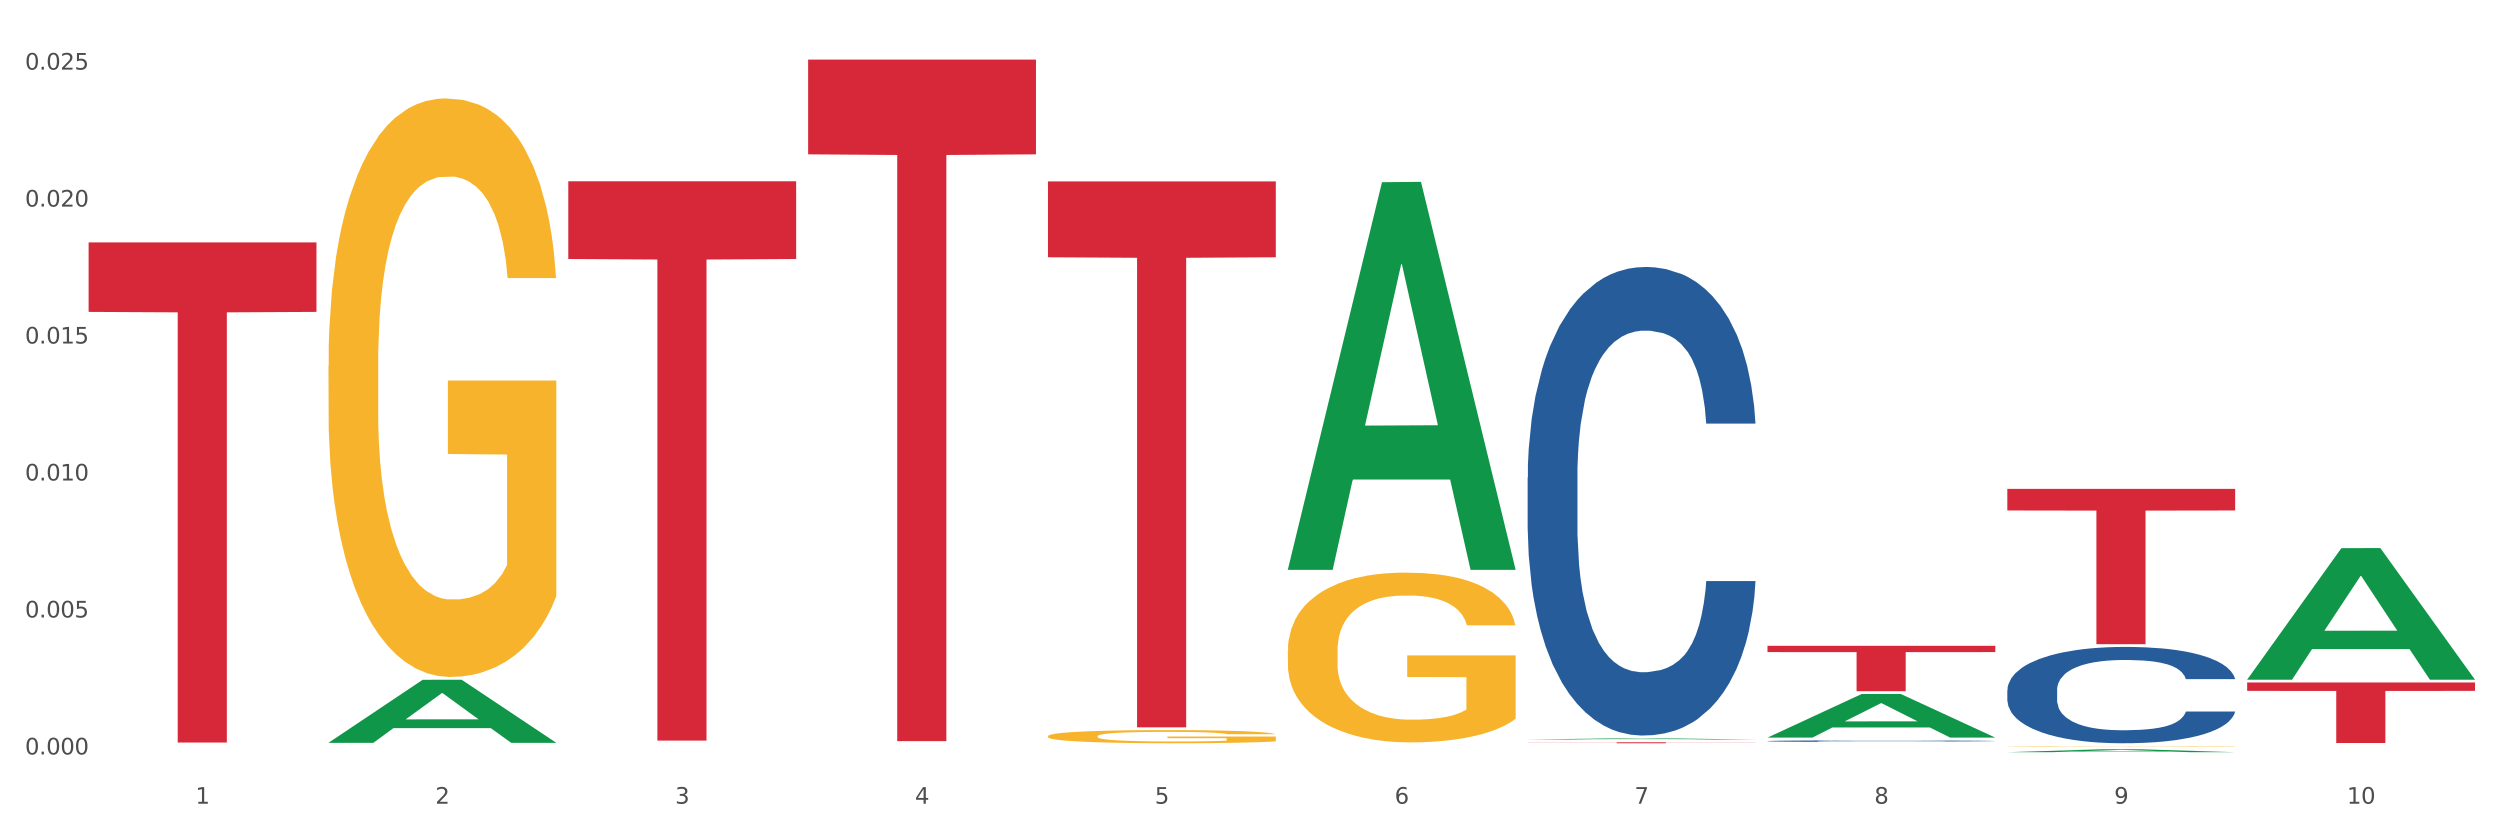 <?xml version="1.0" encoding="utf-8" standalone="no"?>
<!DOCTYPE svg PUBLIC "-//W3C//DTD SVG 1.1//EN"
  "http://www.w3.org/Graphics/SVG/1.1/DTD/svg11.dtd">
<svg xmlns:xlink="http://www.w3.org/1999/xlink" width="1080pt" height="360pt" viewBox="0 0 1080 360" xmlns="http://www.w3.org/2000/svg" version="1.1">
 <rect x="0" y="0" width="1080" height="360" fill="#333333" stroke="none"/>
 <defs>
  <style type="text/css">*{stroke-linejoin: round; stroke-linecap: butt}</style>
 </defs>
 <g id="figure_1">
  <g id="patch_1">
   <path d="M 0 360 
L 1080 360 
L 1080 0 
L 0 0 
z
" style="fill: #ffffff; stroke: #ffffff; stroke-linejoin: miter"/>
  </g>
  <g id="axes_1">
   <g id="matplotlib.axis_1">
    <g id="xtick_1">
     <g id="text_1">
      <!-- 1 -->
      <g style="fill: #4d4d4d" transform="translate(84.444 347.204) scale(0.096 -0.096)">
       <defs>
        <path id="DejaVuSans-31" d="M 794 531 
L 1825 531 
L 1825 4091 
L 703 3866 
L 703 4441 
L 1819 4666 
L 2450 4666 
L 2450 531 
L 3481 531 
L 3481 0 
L 794 0 
L 794 531 
z
" transform="scale(0.016)"/>
       </defs>
       <use xlink:href="#DejaVuSans-31"/>
      </g>
     </g>
    </g>
    <g id="xtick_2">
     <g id="text_2">
      <!-- 2 -->
      <g style="fill: #4d4d4d" transform="translate(188.053 347.204) scale(0.096 -0.096)">
       <defs>
        <path id="DejaVuSans-32" d="M 1228 531 
L 3431 531 
L 3431 0 
L 469 0 
L 469 531 
Q 828 903 1448 1529 
Q 2069 2156 2228 2338 
Q 2531 2678 2651 2914 
Q 2772 3150 2772 3378 
Q 2772 3750 2511 3984 
Q 2250 4219 1831 4219 
Q 1534 4219 1204 4116 
Q 875 4013 500 3803 
L 500 4441 
Q 881 4594 1212 4672 
Q 1544 4750 1819 4750 
Q 2544 4750 2975 4387 
Q 3406 4025 3406 3419 
Q 3406 3131 3298 2873 
Q 3191 2616 2906 2266 
Q 2828 2175 2409 1742 
Q 1991 1309 1228 531 
z
" transform="scale(0.016)"/>
       </defs>
       <use xlink:href="#DejaVuSans-32"/>
      </g>
     </g>
    </g>
    <g id="xtick_3">
     <g id="text_3">
      <!-- 3 -->
      <g style="fill: #4d4d4d" transform="translate(291.663 347.204) scale(0.096 -0.096)">
       <defs>
        <path id="DejaVuSans-33" d="M 2597 2516 
Q 3050 2419 3304 2112 
Q 3559 1806 3559 1356 
Q 3559 666 3084 287 
Q 2609 -91 1734 -91 
Q 1441 -91 1130 -33 
Q 819 25 488 141 
L 488 750 
Q 750 597 1062 519 
Q 1375 441 1716 441 
Q 2309 441 2620 675 
Q 2931 909 2931 1356 
Q 2931 1769 2642 2001 
Q 2353 2234 1838 2234 
L 1294 2234 
L 1294 2753 
L 1863 2753 
Q 2328 2753 2575 2939 
Q 2822 3125 2822 3475 
Q 2822 3834 2567 4026 
Q 2313 4219 1838 4219 
Q 1578 4219 1281 4162 
Q 984 4106 628 3988 
L 628 4550 
Q 988 4650 1302 4700 
Q 1616 4750 1894 4750 
Q 2613 4750 3031 4423 
Q 3450 4097 3450 3541 
Q 3450 3153 3228 2886 
Q 3006 2619 2597 2516 
z
" transform="scale(0.016)"/>
       </defs>
       <use xlink:href="#DejaVuSans-33"/>
      </g>
     </g>
    </g>
    <g id="xtick_4">
     <g id="text_4">
      <!-- 4 -->
      <g style="fill: #4d4d4d" transform="translate(395.273 347.204) scale(0.096 -0.096)">
       <defs>
        <path id="DejaVuSans-34" d="M 2419 4116 
L 825 1625 
L 2419 1625 
L 2419 4116 
z
M 2253 4666 
L 3047 4666 
L 3047 1625 
L 3713 1625 
L 3713 1100 
L 3047 1100 
L 3047 0 
L 2419 0 
L 2419 1100 
L 313 1100 
L 313 1709 
L 2253 4666 
z
" transform="scale(0.016)"/>
       </defs>
       <use xlink:href="#DejaVuSans-34"/>
      </g>
     </g>
    </g>
    <g id="xtick_5">
     <g id="text_5">
      <!-- 5 -->
      <g style="fill: #4d4d4d" transform="translate(498.883 347.204) scale(0.096 -0.096)">
       <defs>
        <path id="DejaVuSans-35" d="M 691 4666 
L 3169 4666 
L 3169 4134 
L 1269 4134 
L 1269 2991 
Q 1406 3038 1543 3061 
Q 1681 3084 1819 3084 
Q 2600 3084 3056 2656 
Q 3513 2228 3513 1497 
Q 3513 744 3044 326 
Q 2575 -91 1722 -91 
Q 1428 -91 1123 -41 
Q 819 9 494 109 
L 494 744 
Q 775 591 1075 516 
Q 1375 441 1709 441 
Q 2250 441 2565 725 
Q 2881 1009 2881 1497 
Q 2881 1984 2565 2268 
Q 2250 2553 1709 2553 
Q 1456 2553 1204 2497 
Q 953 2441 691 2322 
L 691 4666 
z
" transform="scale(0.016)"/>
       </defs>
       <use xlink:href="#DejaVuSans-35"/>
      </g>
     </g>
    </g>
    <g id="xtick_6">
     <g id="text_6">
      <!-- 6 -->
      <g style="fill: #4d4d4d" transform="translate(602.492 347.204) scale(0.096 -0.096)">
       <defs>
        <path id="DejaVuSans-36" d="M 2113 2584 
Q 1688 2584 1439 2293 
Q 1191 2003 1191 1497 
Q 1191 994 1439 701 
Q 1688 409 2113 409 
Q 2538 409 2786 701 
Q 3034 994 3034 1497 
Q 3034 2003 2786 2293 
Q 2538 2584 2113 2584 
z
M 3366 4563 
L 3366 3988 
Q 3128 4100 2886 4159 
Q 2644 4219 2406 4219 
Q 1781 4219 1451 3797 
Q 1122 3375 1075 2522 
Q 1259 2794 1537 2939 
Q 1816 3084 2150 3084 
Q 2853 3084 3261 2657 
Q 3669 2231 3669 1497 
Q 3669 778 3244 343 
Q 2819 -91 2113 -91 
Q 1303 -91 875 529 
Q 447 1150 447 2328 
Q 447 3434 972 4092 
Q 1497 4750 2381 4750 
Q 2619 4750 2861 4703 
Q 3103 4656 3366 4563 
z
" transform="scale(0.016)"/>
       </defs>
       <use xlink:href="#DejaVuSans-36"/>
      </g>
     </g>
    </g>
    <g id="xtick_7">
     <g id="text_7">
      <!-- 7 -->
      <g style="fill: #4d4d4d" transform="translate(706.102 347.204) scale(0.096 -0.096)">
       <defs>
        <path id="DejaVuSans-37" d="M 525 4666 
L 3525 4666 
L 3525 4397 
L 1831 0 
L 1172 0 
L 2766 4134 
L 525 4134 
L 525 4666 
z
" transform="scale(0.016)"/>
       </defs>
       <use xlink:href="#DejaVuSans-37"/>
      </g>
     </g>
    </g>
    <g id="xtick_8">
     <g id="text_8">
      <!-- 8 -->
      <g style="fill: #4d4d4d" transform="translate(809.712 347.204) scale(0.096 -0.096)">
       <defs>
        <path id="DejaVuSans-38" d="M 2034 2216 
Q 1584 2216 1326 1975 
Q 1069 1734 1069 1313 
Q 1069 891 1326 650 
Q 1584 409 2034 409 
Q 2484 409 2743 651 
Q 3003 894 3003 1313 
Q 3003 1734 2745 1975 
Q 2488 2216 2034 2216 
z
M 1403 2484 
Q 997 2584 770 2862 
Q 544 3141 544 3541 
Q 544 4100 942 4425 
Q 1341 4750 2034 4750 
Q 2731 4750 3128 4425 
Q 3525 4100 3525 3541 
Q 3525 3141 3298 2862 
Q 3072 2584 2669 2484 
Q 3125 2378 3379 2068 
Q 3634 1759 3634 1313 
Q 3634 634 3220 271 
Q 2806 -91 2034 -91 
Q 1263 -91 848 271 
Q 434 634 434 1313 
Q 434 1759 690 2068 
Q 947 2378 1403 2484 
z
M 1172 3481 
Q 1172 3119 1398 2916 
Q 1625 2713 2034 2713 
Q 2441 2713 2670 2916 
Q 2900 3119 2900 3481 
Q 2900 3844 2670 4047 
Q 2441 4250 2034 4250 
Q 1625 4250 1398 4047 
Q 1172 3844 1172 3481 
z
" transform="scale(0.016)"/>
       </defs>
       <use xlink:href="#DejaVuSans-38"/>
      </g>
     </g>
    </g>
    <g id="xtick_9">
     <g id="text_9">
      <!-- 9 -->
      <g style="fill: #4d4d4d" transform="translate(913.322 347.204) scale(0.096 -0.096)">
       <defs>
        <path id="DejaVuSans-39" d="M 703 97 
L 703 672 
Q 941 559 1184 500 
Q 1428 441 1663 441 
Q 2288 441 2617 861 
Q 2947 1281 2994 2138 
Q 2813 1869 2534 1725 
Q 2256 1581 1919 1581 
Q 1219 1581 811 2004 
Q 403 2428 403 3163 
Q 403 3881 828 4315 
Q 1253 4750 1959 4750 
Q 2769 4750 3195 4129 
Q 3622 3509 3622 2328 
Q 3622 1225 3098 567 
Q 2575 -91 1691 -91 
Q 1453 -91 1209 -44 
Q 966 3 703 97 
z
M 1959 2075 
Q 2384 2075 2632 2365 
Q 2881 2656 2881 3163 
Q 2881 3666 2632 3958 
Q 2384 4250 1959 4250 
Q 1534 4250 1286 3958 
Q 1038 3666 1038 3163 
Q 1038 2656 1286 2365 
Q 1534 2075 1959 2075 
z
" transform="scale(0.016)"/>
       </defs>
       <use xlink:href="#DejaVuSans-39"/>
      </g>
     </g>
    </g>
    <g id="xtick_10">
     <g id="text_10">
      <!-- 10 -->
      <g style="fill: #4d4d4d" transform="translate(1013.877 347.204) scale(0.096 -0.096)">
       <defs>
        <path id="DejaVuSans-30" d="M 2034 4250 
Q 1547 4250 1301 3770 
Q 1056 3291 1056 2328 
Q 1056 1369 1301 889 
Q 1547 409 2034 409 
Q 2525 409 2770 889 
Q 3016 1369 3016 2328 
Q 3016 3291 2770 3770 
Q 2525 4250 2034 4250 
z
M 2034 4750 
Q 2819 4750 3233 4129 
Q 3647 3509 3647 2328 
Q 3647 1150 3233 529 
Q 2819 -91 2034 -91 
Q 1250 -91 836 529 
Q 422 1150 422 2328 
Q 422 3509 836 4129 
Q 1250 4750 2034 4750 
z
" transform="scale(0.016)"/>
       </defs>
       <use xlink:href="#DejaVuSans-31"/>
       <use xlink:href="#DejaVuSans-30" transform="translate(63.623 0)"/>
      </g>
     </g>
    </g>
    <g id="xtick_11"/>
    <g id="xtick_12"/>
    <g id="xtick_13"/>
    <g id="xtick_14"/>
    <g id="xtick_15"/>
    <g id="xtick_16"/>
    <g id="xtick_17"/>
    <g id="xtick_18"/>
    <g id="xtick_19"/>
   </g>
   <g id="matplotlib.axis_2">
    <g id="ytick_1">
     <g id="text_11">
      <!-- 0.000 -->
      <g style="fill: #4d4d4d" transform="translate(10.8 325.924) scale(0.096 -0.096)">
       <defs>
        <path id="DejaVuSans-2e" d="M 684 794 
L 1344 794 
L 1344 0 
L 684 0 
L 684 794 
z
" transform="scale(0.016)"/>
       </defs>
       <use xlink:href="#DejaVuSans-30"/>
       <use xlink:href="#DejaVuSans-2e" transform="translate(63.623 0)"/>
       <use xlink:href="#DejaVuSans-30" transform="translate(95.41 0)"/>
       <use xlink:href="#DejaVuSans-30" transform="translate(159.033 0)"/>
       <use xlink:href="#DejaVuSans-30" transform="translate(222.656 0)"/>
      </g>
     </g>
    </g>
    <g id="ytick_2">
     <g id="text_12">
      <!-- 0.005 -->
      <g style="fill: #4d4d4d" transform="translate(10.8 266.754) scale(0.096 -0.096)">
       <use xlink:href="#DejaVuSans-30"/>
       <use xlink:href="#DejaVuSans-2e" transform="translate(63.623 0)"/>
       <use xlink:href="#DejaVuSans-30" transform="translate(95.41 0)"/>
       <use xlink:href="#DejaVuSans-30" transform="translate(159.033 0)"/>
       <use xlink:href="#DejaVuSans-35" transform="translate(222.656 0)"/>
      </g>
     </g>
    </g>
    <g id="ytick_3">
     <g id="text_13">
      <!-- 0.010 -->
      <g style="fill: #4d4d4d" transform="translate(10.8 207.583) scale(0.096 -0.096)">
       <use xlink:href="#DejaVuSans-30"/>
       <use xlink:href="#DejaVuSans-2e" transform="translate(63.623 0)"/>
       <use xlink:href="#DejaVuSans-30" transform="translate(95.41 0)"/>
       <use xlink:href="#DejaVuSans-31" transform="translate(159.033 0)"/>
       <use xlink:href="#DejaVuSans-30" transform="translate(222.656 0)"/>
      </g>
     </g>
    </g>
    <g id="ytick_4">
     <g id="text_14">
      <!-- 0.015 -->
      <g style="fill: #4d4d4d" transform="translate(10.8 148.413) scale(0.096 -0.096)">
       <use xlink:href="#DejaVuSans-30"/>
       <use xlink:href="#DejaVuSans-2e" transform="translate(63.623 0)"/>
       <use xlink:href="#DejaVuSans-30" transform="translate(95.41 0)"/>
       <use xlink:href="#DejaVuSans-31" transform="translate(159.033 0)"/>
       <use xlink:href="#DejaVuSans-35" transform="translate(222.656 0)"/>
      </g>
     </g>
    </g>
    <g id="ytick_5">
     <g id="text_15">
      <!-- 0.020 -->
      <g style="fill: #4d4d4d" transform="translate(10.8 89.243) scale(0.096 -0.096)">
       <use xlink:href="#DejaVuSans-30"/>
       <use xlink:href="#DejaVuSans-2e" transform="translate(63.623 0)"/>
       <use xlink:href="#DejaVuSans-30" transform="translate(95.41 0)"/>
       <use xlink:href="#DejaVuSans-32" transform="translate(159.033 0)"/>
       <use xlink:href="#DejaVuSans-30" transform="translate(222.656 0)"/>
      </g>
     </g>
    </g>
    <g id="ytick_6">
     <g id="text_16">
      <!-- 0.025 -->
      <g style="fill: #4d4d4d" transform="translate(10.8 30.073) scale(0.096 -0.096)">
       <use xlink:href="#DejaVuSans-30"/>
       <use xlink:href="#DejaVuSans-2e" transform="translate(63.623 0)"/>
       <use xlink:href="#DejaVuSans-30" transform="translate(95.41 0)"/>
       <use xlink:href="#DejaVuSans-32" transform="translate(159.033 0)"/>
       <use xlink:href="#DejaVuSans-35" transform="translate(222.656 0)"/>
      </g>
     </g>
    </g>
    <g id="ytick_7"/>
    <g id="ytick_8"/>
    <g id="ytick_9"/>
    <g id="ytick_10"/>
    <g id="ytick_11"/>
   </g>
   <g id="PolyCollection_1">
    <path d="M 141.893 320.858 
L 141.994 320.833 
L 182.584 293.665 
L 199.428 293.639 
L 240.322 320.909 
L 220.839 320.909 
L 212.011 314.559 
L 170.102 314.559 
L 169.798 314.662 
L 161.274 320.909 
L 141.893 320.909 
L 141.893 320.858 
L 175.379 310.77 
L 206.734 310.744 
L 191.209 299.452 
L 191.006 299.401 
L 190.803 299.478 
L 175.278 310.744 
L 175.379 310.77 
L 141.893 320.858 
z
" clip-path="url(#pce6588392c)" style="fill: #109648"/>
    <path d="M 556.332 281.266 
L 556.448 281.199 
L 556.448 278.787 
L 556.68 276.711 
L 557.842 271.687 
L 559.586 267.534 
L 560.864 265.324 
L 562.142 263.515 
L 563.653 261.707 
L 565.512 259.831 
L 568.882 257.085 
L 570.974 255.678 
L 573.531 254.205 
L 578.179 252.061 
L 581.549 250.856 
L 585.035 249.851 
L 590.73 248.645 
L 594.448 248.109 
L 598.4 247.708 
L 603.164 247.44 
L 606.767 247.373 
L 614.669 247.574 
L 621.409 248.176 
L 624.663 248.645 
L 628.846 249.449 
L 631.054 249.985 
L 634.657 251.057 
L 638.375 252.463 
L 640.932 253.669 
L 644.767 255.946 
L 647.672 258.224 
L 650.345 261.037 
L 651.74 262.98 
L 652.785 264.788 
L 653.715 266.865 
L 654.645 270.147 
L 633.727 270.147 
L 632.914 267.802 
L 631.635 265.592 
L 629.776 263.448 
L 628.149 262.109 
L 625.36 260.434 
L 622.803 259.363 
L 620.131 258.559 
L 616.877 257.889 
L 614.32 257.554 
L 610.718 257.286 
L 603.629 257.353 
L 598.864 257.889 
L 595.61 258.559 
L 593.519 259.162 
L 591.659 259.831 
L 589.568 260.769 
L 587.127 262.176 
L 585.384 263.448 
L 583.641 265.056 
L 582.246 266.664 
L 580.968 268.539 
L 579.922 270.549 
L 579.109 272.625 
L 578.412 275.17 
L 577.83 279.39 
L 577.83 288.567 
L 578.063 290.643 
L 578.644 293.39 
L 579.341 295.466 
L 580.503 297.944 
L 581.549 299.619 
L 583.525 302.03 
L 585.733 304.04 
L 587.476 305.313 
L 589.219 306.384 
L 592.24 307.858 
L 595.61 309.064 
L 598.516 309.8 
L 602.467 310.47 
L 605.14 310.738 
L 607.464 310.872 
L 613.158 310.872 
L 617.225 310.671 
L 621.758 310.202 
L 625.244 309.599 
L 628.149 308.863 
L 631.403 307.657 
L 633.495 306.518 
L 633.495 292.519 
L 607.929 292.452 
L 607.929 283.141 
L 654.761 283.141 
L 654.761 310.47 
L 652.785 311.877 
L 650.577 313.149 
L 648.253 314.288 
L 644.767 315.695 
L 640.583 317.034 
L 636.865 317.972 
L 632.914 318.776 
L 628.265 319.513 
L 622.222 320.183 
L 618.504 320.451 
L 613.855 320.652 
L 608.394 320.719 
L 603.629 320.585 
L 598.981 320.25 
L 594.1 319.647 
L 589.335 318.776 
L 585.733 317.905 
L 582.13 316.834 
L 578.295 315.427 
L 575.274 314.087 
L 572.95 312.882 
L 570.393 311.341 
L 567.604 309.331 
L 565.512 307.523 
L 563.653 305.647 
L 561.677 303.236 
L 560.283 301.16 
L 558.888 298.547 
L 558.075 296.605 
L 557.145 293.591 
L 556.448 289.371 
L 556.332 281.266 
z
" clip-path="url(#pce6588392c)" style="fill: #f7b32b"/>
    <path d="M 867.161 322.378 
L 867.277 322.378 
L 867.277 322.371 
L 867.51 322.365 
L 868.672 322.35 
L 870.415 322.337 
L 871.693 322.33 
L 872.971 322.325 
L 874.482 322.32 
L 876.342 322.314 
L 879.712 322.306 
L 881.803 322.301 
L 884.36 322.297 
L 889.008 322.291 
L 892.378 322.287 
L 895.865 322.284 
L 901.559 322.28 
L 905.278 322.279 
L 909.229 322.277 
L 913.993 322.277 
L 917.596 322.276 
L 925.498 322.277 
L 932.238 322.279 
L 935.492 322.28 
L 939.676 322.283 
L 941.884 322.284 
L 945.486 322.288 
L 949.205 322.292 
L 951.761 322.295 
L 955.596 322.302 
L 958.501 322.309 
L 961.174 322.318 
L 962.569 322.323 
L 963.615 322.329 
L 964.544 322.335 
L 965.474 322.345 
L 944.556 322.345 
L 943.743 322.338 
L 942.465 322.331 
L 940.605 322.325 
L 938.978 322.321 
L 936.189 322.316 
L 933.633 322.312 
L 930.96 322.31 
L 927.706 322.308 
L 925.149 322.307 
L 921.547 322.306 
L 914.458 322.306 
L 909.694 322.308 
L 906.44 322.31 
L 904.348 322.312 
L 902.489 322.314 
L 900.397 322.317 
L 897.956 322.321 
L 896.213 322.325 
L 894.47 322.33 
L 893.076 322.334 
L 891.797 322.34 
L 890.751 322.346 
L 889.938 322.352 
L 889.241 322.36 
L 888.66 322.373 
L 888.66 322.4 
L 888.892 322.407 
L 889.473 322.415 
L 890.17 322.421 
L 891.333 322.428 
L 892.378 322.434 
L 894.354 322.441 
L 896.562 322.447 
L 898.305 322.451 
L 900.048 322.454 
L 903.07 322.458 
L 906.44 322.462 
L 909.345 322.464 
L 913.296 322.466 
L 915.969 322.467 
L 918.293 322.467 
L 923.987 322.467 
L 928.055 322.467 
L 932.587 322.465 
L 936.073 322.464 
L 938.978 322.461 
L 942.232 322.458 
L 944.324 322.454 
L 944.324 322.412 
L 918.758 322.412 
L 918.758 322.384 
L 965.59 322.384 
L 965.59 322.466 
L 963.615 322.47 
L 961.407 322.474 
L 959.083 322.478 
L 955.596 322.482 
L 951.413 322.486 
L 947.694 322.489 
L 943.743 322.491 
L 939.095 322.493 
L 933.052 322.495 
L 929.333 322.496 
L 924.685 322.497 
L 919.223 322.497 
L 914.458 322.497 
L 909.81 322.496 
L 904.929 322.494 
L 900.164 322.491 
L 896.562 322.489 
L 892.959 322.485 
L 889.125 322.481 
L 886.103 322.477 
L 883.779 322.473 
L 881.222 322.469 
L 878.433 322.463 
L 876.342 322.457 
L 874.482 322.452 
L 872.507 322.444 
L 871.112 322.438 
L 869.718 322.43 
L 868.904 322.424 
L 867.974 322.415 
L 867.277 322.403 
L 867.161 322.378 
z
" clip-path="url(#pce6588392c)" style="fill: #f7b32b"/>
    <path d="M 867.161 298.169 
L 867.277 298.131 
L 867.277 297.066 
L 867.626 295.622 
L 868.906 292.961 
L 870.535 290.946 
L 873.327 288.589 
L 874.84 287.601 
L 876.818 286.499 
L 880.89 284.712 
L 885.544 283.191 
L 888.801 282.355 
L 891.245 281.823 
L 896.713 280.873 
L 899.854 280.454 
L 903.112 280.112 
L 905.904 279.884 
L 910.558 279.618 
L 914.281 279.504 
L 918.586 279.466 
L 922.193 279.504 
L 926.963 279.656 
L 933.944 280.112 
L 936.62 280.378 
L 940.227 280.835 
L 943.95 281.443 
L 946.975 282.051 
L 950.465 282.925 
L 954.072 284.066 
L 957.562 285.51 
L 960.006 286.841 
L 961.984 288.247 
L 963.729 289.958 
L 965.009 291.82 
L 965.59 293.379 
L 944.299 293.379 
L 943.717 291.972 
L 942.554 290.452 
L 941.39 289.426 
L 940.11 288.589 
L 938.132 287.639 
L 936.387 287.031 
L 933.479 286.308 
L 930.803 285.852 
L 928.592 285.586 
L 925.916 285.358 
L 920.215 285.13 
L 916.143 285.13 
L 913.583 285.206 
L 910.442 285.396 
L 907.766 285.662 
L 904.625 286.118 
L 902.181 286.613 
L 899.738 287.259 
L 898.342 287.715 
L 896.248 288.551 
L 894.851 289.235 
L 892.99 290.414 
L 891.943 291.25 
L 890.081 293.417 
L 889.267 295.013 
L 888.918 296.116 
L 888.685 297.332 
L 888.685 303.262 
L 889.383 305.923 
L 889.965 307.064 
L 890.896 308.356 
L 892.641 310.029 
L 895.201 311.663 
L 897.877 312.842 
L 900.087 313.564 
L 902.181 314.096 
L 904.276 314.514 
L 906.835 314.894 
L 908.929 315.122 
L 912.071 315.35 
L 915.794 315.464 
L 918.703 315.464 
L 924.636 315.274 
L 927.312 315.084 
L 929.872 314.818 
L 932.664 314.4 
L 934.875 313.944 
L 936.155 313.602 
L 938.249 312.88 
L 939.878 312.119 
L 941.274 311.245 
L 942.205 310.485 
L 943.252 309.344 
L 944.066 308.052 
L 944.299 307.368 
L 965.59 307.368 
L 965.125 308.736 
L 964.31 310.067 
L 962.682 311.853 
L 961.402 312.88 
L 959.424 314.134 
L 957.33 315.198 
L 954.421 316.377 
L 951.745 317.251 
L 948.953 318.011 
L 945.928 318.696 
L 940.459 319.646 
L 938.481 319.912 
L 934.293 320.368 
L 931.035 320.634 
L 926.265 320.9 
L 921.379 321.052 
L 916.259 321.09 
L 911.722 321.014 
L 906.719 320.786 
L 903.577 320.558 
L 900.087 320.216 
L 896.015 319.684 
L 892.176 319.038 
L 888.569 318.277 
L 885.195 317.403 
L 882.053 316.415 
L 877.981 314.78 
L 874.956 313.184 
L 872.746 311.701 
L 871.233 310.447 
L 869.721 308.85 
L 868.906 307.748 
L 867.626 305.087 
L 867.161 302.616 
L 867.161 298.169 
z
" clip-path="url(#pce6588392c)" style="fill: #255c99"/>
    <path d="M 763.551 320.146 
L 763.668 320.145 
L 763.668 320.128 
L 764.017 320.104 
L 765.296 320.061 
L 766.925 320.028 
L 769.718 319.989 
L 771.23 319.973 
L 773.208 319.955 
L 777.28 319.926 
L 781.934 319.901 
L 785.192 319.887 
L 787.635 319.879 
L 793.103 319.863 
L 796.245 319.856 
L 799.502 319.851 
L 802.295 319.847 
L 806.949 319.843 
L 810.672 319.841 
L 814.976 319.84 
L 818.583 319.841 
L 823.353 319.843 
L 830.334 319.851 
L 833.01 319.855 
L 836.617 319.862 
L 840.34 319.872 
L 843.365 319.882 
L 846.855 319.897 
L 850.462 319.915 
L 853.953 319.939 
L 856.396 319.961 
L 858.374 319.984 
L 860.119 320.012 
L 861.399 320.042 
L 861.981 320.068 
L 840.689 320.068 
L 840.107 320.045 
L 838.944 320.02 
L 837.78 320.003 
L 836.501 319.989 
L 834.523 319.974 
L 832.777 319.964 
L 829.869 319.952 
L 827.193 319.945 
L 824.982 319.94 
L 822.306 319.936 
L 816.605 319.933 
L 812.533 319.933 
L 809.974 319.934 
L 806.832 319.937 
L 804.156 319.941 
L 801.015 319.949 
L 798.572 319.957 
L 796.128 319.968 
L 794.732 319.975 
L 792.638 319.989 
L 791.242 320 
L 789.38 320.019 
L 788.333 320.033 
L 786.472 320.068 
L 785.657 320.094 
L 785.308 320.113 
L 785.075 320.132 
L 785.075 320.229 
L 785.773 320.273 
L 786.355 320.292 
L 787.286 320.313 
L 789.031 320.34 
L 791.591 320.367 
L 794.267 320.386 
L 796.477 320.398 
L 798.572 320.407 
L 800.666 320.414 
L 803.225 320.42 
L 805.32 320.423 
L 808.461 320.427 
L 812.184 320.429 
L 815.093 320.429 
L 821.026 320.426 
L 823.702 320.423 
L 826.262 320.419 
L 829.054 320.412 
L 831.265 320.404 
L 832.545 320.399 
L 834.639 320.387 
L 836.268 320.374 
L 837.664 320.36 
L 838.595 320.348 
L 839.642 320.329 
L 840.456 320.308 
L 840.689 320.297 
L 861.981 320.297 
L 861.515 320.319 
L 860.701 320.341 
L 859.072 320.37 
L 857.792 320.387 
L 855.814 320.407 
L 853.72 320.425 
L 850.811 320.444 
L 848.135 320.458 
L 845.343 320.471 
L 842.318 320.482 
L 836.85 320.497 
L 834.872 320.502 
L 830.683 320.509 
L 827.426 320.514 
L 822.655 320.518 
L 817.769 320.521 
L 812.65 320.521 
L 808.112 320.52 
L 803.109 320.516 
L 799.968 320.512 
L 796.477 320.507 
L 792.405 320.498 
L 788.566 320.488 
L 784.959 320.475 
L 781.585 320.461 
L 778.444 320.445 
L 774.371 320.418 
L 771.346 320.392 
L 769.136 320.368 
L 767.623 320.347 
L 766.111 320.321 
L 765.296 320.303 
L 764.017 320.259 
L 763.551 320.219 
L 763.551 320.146 
z
" clip-path="url(#pce6588392c)" style="fill: #255c99"/>
    <path d="M 659.941 206.285 
L 660.058 206.1 
L 660.058 200.924 
L 660.407 193.899 
L 661.687 180.959 
L 663.316 171.161 
L 666.108 159.7 
L 667.62 154.893 
L 669.598 149.532 
L 673.67 140.844 
L 678.324 133.449 
L 681.582 129.382 
L 684.025 126.794 
L 689.494 122.173 
L 692.635 120.139 
L 695.893 118.476 
L 698.685 117.366 
L 703.339 116.072 
L 707.062 115.518 
L 711.367 115.333 
L 714.973 115.518 
L 719.744 116.257 
L 726.724 118.476 
L 729.4 119.77 
L 733.007 121.988 
L 736.73 124.946 
L 739.755 127.904 
L 743.246 132.155 
L 746.852 137.701 
L 750.343 144.726 
L 752.786 151.196 
L 754.764 158.036 
L 756.509 166.355 
L 757.789 175.413 
L 758.371 182.992 
L 737.079 182.992 
L 736.498 176.152 
L 735.334 168.758 
L 734.171 163.767 
L 732.891 159.7 
L 730.913 155.078 
L 729.168 152.12 
L 726.259 148.608 
L 723.583 146.39 
L 721.373 145.096 
L 718.697 143.986 
L 712.996 142.877 
L 708.923 142.877 
L 706.364 143.247 
L 703.222 144.171 
L 700.546 145.465 
L 697.405 147.684 
L 694.962 150.087 
L 692.519 153.23 
L 691.122 155.448 
L 689.028 159.515 
L 687.632 162.842 
L 685.77 168.573 
L 684.723 172.64 
L 682.862 183.177 
L 682.047 190.941 
L 681.698 196.302 
L 681.466 202.218 
L 681.466 231.056 
L 682.164 243.996 
L 682.745 249.542 
L 683.676 255.827 
L 685.421 263.961 
L 687.981 271.91 
L 690.657 277.641 
L 692.868 281.153 
L 694.962 283.741 
L 697.056 285.775 
L 699.616 287.623 
L 701.71 288.733 
L 704.851 289.842 
L 708.574 290.396 
L 711.483 290.396 
L 717.417 289.472 
L 720.093 288.548 
L 722.652 287.254 
L 725.445 285.22 
L 727.655 283.002 
L 728.935 281.338 
L 731.029 277.826 
L 732.658 274.129 
L 734.054 269.877 
L 734.985 266.18 
L 736.032 260.634 
L 736.847 254.348 
L 737.079 251.021 
L 758.371 251.021 
L 757.905 257.676 
L 757.091 264.146 
L 755.462 272.835 
L 754.182 277.826 
L 752.204 283.926 
L 750.11 289.102 
L 747.201 294.833 
L 744.526 299.085 
L 741.733 302.782 
L 738.708 306.109 
L 733.24 310.731 
L 731.262 312.025 
L 727.074 314.243 
L 723.816 315.537 
L 719.046 316.831 
L 714.159 317.571 
L 709.04 317.756 
L 704.502 317.386 
L 699.499 316.277 
L 696.358 315.168 
L 692.868 313.504 
L 688.795 310.916 
L 684.956 307.773 
L 681.349 304.076 
L 677.975 299.824 
L 674.834 295.018 
L 670.762 287.069 
L 667.737 279.305 
L 665.526 272.095 
L 664.014 265.995 
L 662.501 258.231 
L 661.687 252.87 
L 660.407 239.929 
L 659.941 227.913 
L 659.941 206.285 
z
" clip-path="url(#pce6588392c)" style="fill: #255c99"/>
    <path d="M 38.283 104.71 
L 136.712 104.71 
L 136.712 134.735 
L 97.994 134.938 
L 97.994 320.77 
L 76.768 320.77 
L 76.768 134.938 
L 38.283 134.735 
L 38.283 104.912 
L 38.283 104.71 
z
" clip-path="url(#pce6588392c)" style="fill: #d62839"/>
    <path d="M 245.502 78.309 
L 343.932 78.309 
L 343.932 111.887 
L 305.213 112.114 
L 305.213 319.931 
L 283.988 319.931 
L 283.988 112.114 
L 245.502 111.887 
L 245.502 78.536 
L 245.502 78.309 
z
" clip-path="url(#pce6588392c)" style="fill: #d62839"/>
    <path d="M 349.112 25.759 
L 447.542 25.759 
L 447.542 66.674 
L 408.823 66.951 
L 408.823 320.179 
L 387.598 320.179 
L 387.598 66.951 
L 349.112 66.674 
L 349.112 26.036 
L 349.112 25.759 
z
" clip-path="url(#pce6588392c)" style="fill: #d62839"/>
    <path d="M 452.722 78.368 
L 551.151 78.368 
L 551.151 111.144 
L 512.433 111.365 
L 512.433 314.22 
L 491.207 314.22 
L 491.207 111.365 
L 452.722 111.144 
L 452.722 78.589 
L 452.722 78.368 
z
" clip-path="url(#pce6588392c)" style="fill: #d62839"/>
    <path d="M 659.941 320.652 
L 758.371 320.652 
L 758.371 320.713 
L 719.652 320.714 
L 719.652 321.09 
L 698.427 321.09 
L 698.427 320.714 
L 659.941 320.713 
L 659.941 320.653 
L 659.941 320.652 
z
" clip-path="url(#pce6588392c)" style="fill: #d62839"/>
    <path d="M 763.551 278.979 
L 861.981 278.979 
L 861.981 281.705 
L 823.262 281.723 
L 823.262 298.594 
L 802.037 298.594 
L 802.037 281.723 
L 763.551 281.705 
L 763.551 278.997 
L 763.551 278.979 
z
" clip-path="url(#pce6588392c)" style="fill: #d62839"/>
    <path d="M 867.161 211.202 
L 965.59 211.202 
L 965.59 220.524 
L 926.872 220.587 
L 926.872 278.28 
L 905.646 278.28 
L 905.646 220.587 
L 867.161 220.524 
L 867.161 211.265 
L 867.161 211.202 
z
" clip-path="url(#pce6588392c)" style="fill: #d62839"/>
    <path d="M 970.771 294.825 
L 1069.2 294.825 
L 1069.2 298.46 
L 1030.481 298.485 
L 1030.481 320.986 
L 1009.256 320.986 
L 1009.256 298.485 
L 970.771 298.46 
L 970.771 294.849 
L 970.771 294.825 
z
" clip-path="url(#pce6588392c)" style="fill: #d62839"/>
    <path d="M 452.722 318.028 
L 452.838 318.022 
L 452.838 317.836 
L 453.071 317.675 
L 454.233 317.287 
L 455.976 316.965 
L 457.254 316.795 
L 458.532 316.655 
L 460.043 316.515 
L 461.903 316.37 
L 465.273 316.157 
L 467.364 316.048 
L 469.921 315.934 
L 474.569 315.769 
L 477.939 315.675 
L 481.426 315.598 
L 487.12 315.504 
L 490.839 315.463 
L 494.79 315.432 
L 499.554 315.411 
L 503.157 315.406 
L 511.059 315.421 
L 517.799 315.468 
L 521.053 315.504 
L 525.237 315.567 
L 527.445 315.608 
L 531.047 315.691 
L 534.766 315.8 
L 537.322 315.893 
L 541.157 316.069 
L 544.062 316.245 
L 546.735 316.463 
L 548.13 316.613 
L 549.176 316.753 
L 550.105 316.914 
L 551.035 317.168 
L 530.117 317.168 
L 529.304 316.986 
L 528.026 316.815 
L 526.166 316.649 
L 524.539 316.546 
L 521.75 316.416 
L 519.194 316.333 
L 516.521 316.271 
L 513.267 316.219 
L 510.71 316.193 
L 507.108 316.173 
L 500.019 316.178 
L 495.255 316.219 
L 492.001 316.271 
L 489.909 316.318 
L 488.05 316.37 
L 485.958 316.442 
L 483.517 316.551 
L 481.774 316.649 
L 480.031 316.774 
L 478.637 316.898 
L 477.358 317.043 
L 476.312 317.199 
L 475.499 317.359 
L 474.802 317.556 
L 474.221 317.883 
L 474.221 318.592 
L 474.453 318.753 
L 475.034 318.965 
L 475.731 319.126 
L 476.894 319.318 
L 477.939 319.447 
L 479.915 319.634 
L 482.123 319.789 
L 483.866 319.888 
L 485.609 319.971 
L 488.631 320.085 
L 492.001 320.178 
L 494.906 320.235 
L 498.857 320.287 
L 501.53 320.307 
L 503.854 320.318 
L 509.548 320.318 
L 513.616 320.302 
L 518.148 320.266 
L 521.634 320.219 
L 524.539 320.162 
L 527.793 320.069 
L 529.885 319.981 
L 529.885 318.898 
L 504.319 318.893 
L 504.319 318.173 
L 551.151 318.173 
L 551.151 320.287 
L 549.176 320.396 
L 546.968 320.494 
L 544.644 320.582 
L 541.157 320.691 
L 536.974 320.794 
L 533.255 320.867 
L 529.304 320.929 
L 524.656 320.986 
L 518.613 321.038 
L 514.894 321.059 
L 510.246 321.074 
L 504.784 321.079 
L 500.019 321.069 
L 495.371 321.043 
L 490.49 320.997 
L 485.725 320.929 
L 482.123 320.862 
L 478.52 320.779 
L 474.686 320.67 
L 471.664 320.567 
L 469.34 320.473 
L 466.783 320.354 
L 463.994 320.199 
L 461.903 320.059 
L 460.043 319.914 
L 458.068 319.727 
L 456.673 319.567 
L 455.279 319.364 
L 454.465 319.214 
L 453.535 318.981 
L 452.838 318.655 
L 452.722 318.028 
z
" clip-path="url(#pce6588392c)" style="fill: #f7b32b"/>
    <path d="M 141.893 158.007 
L 142.009 157.779 
L 142.009 149.561 
L 142.241 142.485 
L 143.403 125.365 
L 145.147 111.213 
L 146.425 103.68 
L 147.703 97.517 
L 149.214 91.354 
L 151.073 84.963 
L 154.443 75.604 
L 156.535 70.811 
L 159.092 65.789 
L 163.74 58.484 
L 167.11 54.376 
L 170.596 50.952 
L 176.291 46.843 
L 180.009 45.017 
L 183.961 43.647 
L 188.725 42.734 
L 192.328 42.506 
L 200.23 43.191 
L 206.97 45.245 
L 210.224 46.843 
L 214.407 49.582 
L 216.615 51.408 
L 220.218 55.06 
L 223.937 59.854 
L 226.493 63.963 
L 230.328 71.724 
L 233.233 79.485 
L 235.906 89.072 
L 237.301 95.691 
L 238.346 101.854 
L 239.276 108.93 
L 240.206 120.115 
L 219.288 120.115 
L 218.475 112.126 
L 217.196 104.593 
L 215.337 97.289 
L 213.71 92.724 
L 210.921 87.017 
L 208.364 83.365 
L 205.692 80.626 
L 202.438 78.343 
L 199.881 77.202 
L 196.279 76.289 
L 189.19 76.517 
L 184.425 78.343 
L 181.171 80.626 
L 179.08 82.68 
L 177.22 84.963 
L 175.129 88.159 
L 172.688 92.952 
L 170.945 97.289 
L 169.202 102.767 
L 167.807 108.246 
L 166.529 114.637 
L 165.483 121.485 
L 164.67 128.561 
L 163.973 137.235 
L 163.391 151.615 
L 163.391 182.887 
L 163.624 189.964 
L 164.205 199.322 
L 164.902 206.398 
L 166.064 214.844 
L 167.11 220.551 
L 169.086 228.768 
L 171.294 235.616 
L 173.037 239.953 
L 174.78 243.605 
L 177.801 248.627 
L 181.171 252.736 
L 184.077 255.247 
L 188.028 257.529 
L 190.701 258.442 
L 193.025 258.899 
L 198.719 258.899 
L 202.786 258.214 
L 207.319 256.616 
L 210.805 254.562 
L 213.71 252.051 
L 216.964 247.942 
L 219.056 244.062 
L 219.056 196.355 
L 193.49 196.127 
L 193.49 164.398 
L 240.322 164.398 
L 240.322 257.529 
L 238.346 262.323 
L 236.138 266.66 
L 233.814 270.54 
L 230.328 275.334 
L 226.144 279.899 
L 222.426 283.095 
L 218.475 285.834 
L 213.826 288.345 
L 207.783 290.627 
L 204.065 291.54 
L 199.416 292.225 
L 193.955 292.453 
L 189.19 291.997 
L 184.542 290.856 
L 179.661 288.801 
L 174.896 285.834 
L 171.294 282.866 
L 167.691 279.214 
L 163.856 274.421 
L 160.835 269.855 
L 158.511 265.747 
L 155.954 260.497 
L 153.165 253.649 
L 151.073 247.486 
L 149.214 241.094 
L 147.238 232.877 
L 145.844 225.801 
L 144.449 216.899 
L 143.636 210.279 
L 142.706 200.007 
L 142.009 185.627 
L 141.893 158.007 
z
" clip-path="url(#pce6588392c)" style="fill: #f7b32b"/>
    <path d="M 763.551 318.619 
L 763.653 318.601 
L 804.242 299.798 
L 821.087 299.781 
L 861.981 318.654 
L 842.498 318.654 
L 833.669 314.259 
L 791.761 314.259 
L 791.456 314.33 
L 782.933 318.654 
L 763.551 318.654 
L 763.551 318.619 
L 797.037 311.636 
L 828.393 311.619 
L 812.867 303.803 
L 812.664 303.768 
L 812.461 303.821 
L 796.936 311.619 
L 797.037 311.636 
L 763.551 318.619 
z
" clip-path="url(#pce6588392c)" style="fill: #109648"/>
    <path d="M 556.332 245.872 
L 556.433 245.714 
L 597.023 78.711 
L 613.867 78.553 
L 654.761 246.187 
L 635.278 246.187 
L 626.45 207.151 
L 584.541 207.151 
L 584.237 207.78 
L 575.713 246.187 
L 556.332 246.187 
L 556.332 245.872 
L 589.818 183.855 
L 621.173 183.698 
L 605.648 114.284 
L 605.445 113.969 
L 605.242 114.441 
L 589.717 183.698 
L 589.818 183.855 
L 556.332 245.872 
z
" clip-path="url(#pce6588392c)" style="fill: #109648"/>
    <path d="M 659.941 319.465 
L 660.043 319.465 
L 700.632 318.942 
L 717.477 318.942 
L 758.371 319.466 
L 738.888 319.466 
L 730.06 319.344 
L 688.151 319.344 
L 687.847 319.346 
L 679.323 319.466 
L 659.941 319.466 
L 659.941 319.465 
L 693.428 319.271 
L 724.783 319.271 
L 709.258 319.054 
L 709.055 319.053 
L 708.852 319.054 
L 693.326 319.271 
L 693.428 319.271 
L 659.941 319.465 
z
" clip-path="url(#pce6588392c)" style="fill: #109648"/>
    <path d="M 970.771 293.532 
L 970.872 293.478 
L 1011.462 236.811 
L 1028.306 236.757 
L 1069.2 293.639 
L 1049.717 293.639 
L 1040.889 280.393 
L 998.98 280.393 
L 998.676 280.607 
L 990.152 293.639 
L 970.771 293.639 
L 970.771 293.532 
L 1004.257 272.488 
L 1035.612 272.435 
L 1020.087 248.881 
L 1019.884 248.774 
L 1019.681 248.935 
L 1004.156 272.435 
L 1004.257 272.488 
L 970.771 293.532 
z
" clip-path="url(#pce6588392c)" style="fill: #109648"/>
    <path d="M 867.161 324.947 
L 867.262 324.946 
L 907.852 323.684 
L 924.696 323.683 
L 965.59 324.95 
L 946.107 324.95 
L 937.279 324.655 
L 895.371 324.655 
L 895.066 324.659 
L 886.542 324.95 
L 867.161 324.95 
L 867.161 324.947 
L 900.647 324.479 
L 932.003 324.477 
L 916.477 323.953 
L 916.274 323.951 
L 916.071 323.954 
L 900.546 324.477 
L 900.647 324.479 
L 867.161 324.947 
z
" clip-path="url(#pce6588392c)" style="fill: #109648"/>
   </g>
  </g>
 </g>
 <defs>
  <clipPath id="pce6588392c">
   <rect x="38.283" y="10.8" width="1030.917" height="329.109"/>
  </clipPath>
 </defs>
</svg>
